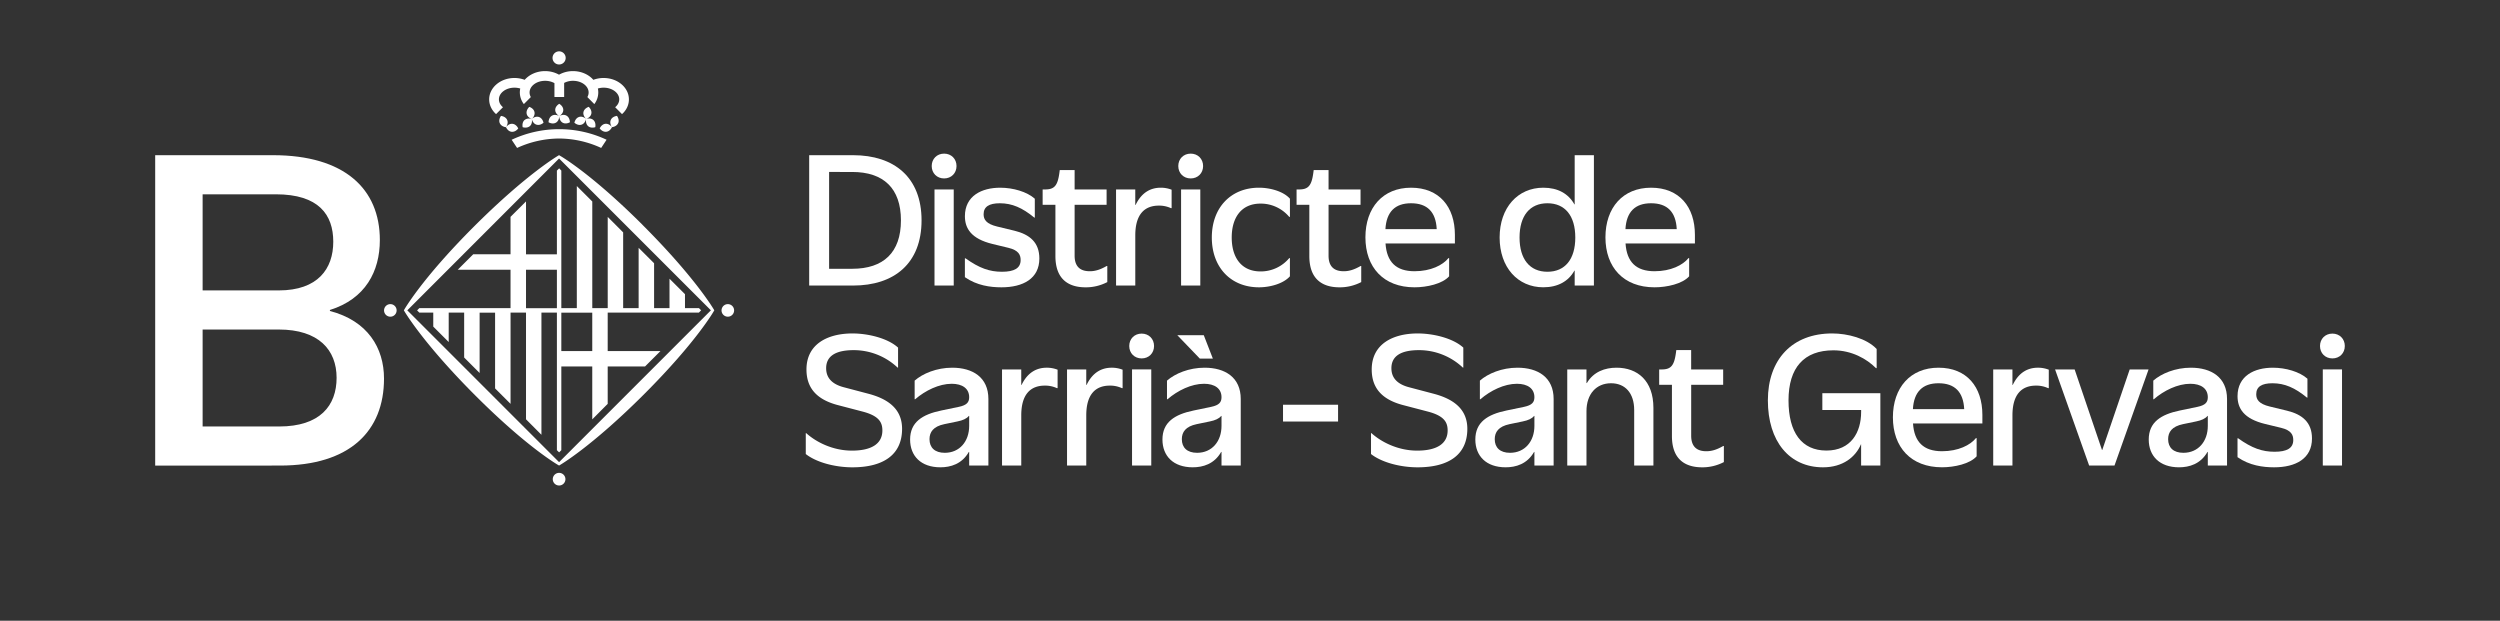 <svg id="Capa_1" data-name="Capa 1" xmlns="http://www.w3.org/2000/svg" viewBox="0 0 4349.55 1080"><rect x="0" y="0" width="4349.55" height="1080" fill="#333333" stroke="none"/><defs><style>.cls-1{fill:#fff;}</style></defs><path class="cls-1" d="M1407.84,270h76.31c71.76,0,119.19,38.62,119.19,113.41s-47.43,113.41-119.19,113.41h-76.31Zm74.79,197.63c54.43,0,84.83-28.27,84.83-84.22s-30.4-84.22-84.83-84.22H1442.5V467.64Z"/><path class="cls-1" d="M1621,288.87c0-12.47,9.12-21.59,21.58-21.59s21.59,9.12,21.59,21.59-9.12,21.58-21.59,21.58S1621,301.33,1621,288.87Zm4.86,40.74h33.45V496.83h-33.45Z"/><path class="cls-1" d="M1678.73,482.24V449.4h1.07c24.17,17.33,42.11,23.41,63.39,23.41s32.54-6.08,32.54-20.37c0-8.81-3.35-17-21.29-21.28l-27.67-6.69c-37.09-9-48-27.06-48-48.34,0-35.58,29.5-49.56,61.42-49.56,22.5,0,46.52,7,60.2,19.15v32.84h-.91c-20.67-17-38.61-24.93-59.9-24.93-18.85,0-28.27,6.08-28.27,19.15,0,9.12,4.56,16.73,23.41,21.29l30.1,7.29c27.06,6.54,43.48,20.68,43.48,48.35,0,35-28.28,50.16-66,50.16C1723.12,499.87,1699.71,496.83,1678.73,482.24Z"/><path class="cls-1" d="M1836.23,445.45V356.36H1814V329.61h4.26c16.11,0,21.89-6.39,24.93-29.19l.61-4.56h25.84v33.75h55.64v26.75h-55.64v88.48c0,20.37,11.25,27.06,26.3,27.06,9.12,0,17.79-2.43,29.49-9.12h1.07v28a80.41,80.41,0,0,1-37.86,9.12C1859,499.87,1836.23,485.89,1836.23,445.45Z"/><path class="cls-1" d="M1941.73,329.61h33.44v26.91h.61c11.1-23.11,27.67-29.95,43.78-29.95a51.7,51.7,0,0,1,18.85,3.49v32.08h-1.21a48.87,48.87,0,0,0-21-4.41c-24.17,0-41,14.29-41,51.84v87.26h-33.44Z"/><path class="cls-1" d="M2050,288.87c0-12.47,9.12-21.59,21.59-21.59s21.59,9.12,21.59,21.59-9.13,21.58-21.59,21.58S2050,301.33,2050,288.87Zm4.87,40.74h33.44V496.83h-33.44Z"/><path class="cls-1" d="M2108.34,413.22c0-52,33.14-86.65,82.09-86.65,18.85,0,42.26,6.08,53.82,19.15v31.62H2243a64.51,64.51,0,0,0-49.86-23.1c-33.45,0-50.17,24.32-50.17,59s16.72,59,50.17,59A64.48,64.48,0,0,0,2243,449.1h1.22v31.62c-11.56,13.07-35,19.15-53.82,19.15C2141.48,499.87,2108.34,465.21,2108.34,413.22Z"/><path class="cls-1" d="M2278,445.45V356.36h-22.2V329.61h4.26c16.12,0,21.89-6.39,24.93-29.19l.61-4.56h25.85v33.75h55.64v26.75h-55.64v88.48c0,20.37,11.24,27.06,26.29,27.06,9.13,0,17.79-2.43,29.5-9.12h1.06v28a80.37,80.37,0,0,1-37.85,9.12C2300.79,499.87,2278,485.89,2278,445.45Z"/><path class="cls-1" d="M2375.58,412.92c0-51.69,30.41-86.35,79.36-86.35,49.25,0,76.32,33.44,76.32,82.09v14.9H2410.55c2.13,32.23,18.39,48.34,50.47,48.34,28.28,0,49.26-10.64,59-22.8h1.21v31.62c-11.55,13.07-38.61,19.15-60.2,19.15C2406.9,499.87,2375.58,464.91,2375.58,412.92Zm124.05-14.29c-1.52-29.95-16.41-45-44.69-45-27.82,0-42.87,15.05-44.54,45Z"/><path class="cls-1" d="M2609.08,413.22c0-52,31.62-86.65,76-86.65,25.39,0,43.64,10.34,54.12,29h.46V270h33.45V496.83h-33.45v-26h-.46c-10.33,18.54-28.73,29-54.12,29C2640.7,499.87,2609.08,465.21,2609.08,413.22Zm131.65,0c0-37.7-17.78-59.59-48.49-59.59s-48.5,21.89-48.5,59.59,17.79,59.59,48.5,59.59S2740.73,450.92,2740.73,413.22Z"/><path class="cls-1" d="M2793.18,412.92c0-51.69,30.4-86.35,79.35-86.35,49.26,0,76.32,33.44,76.32,82.09v14.9H2828.14c2.13,32.23,18.4,48.34,50.47,48.34,28.28,0,49.26-10.64,59-22.8h1.21v31.62c-11.55,13.07-38.61,19.15-60.2,19.15C2824.49,499.87,2793.18,464.91,2793.18,412.92Zm124.05-14.29c-1.52-29.95-16.42-45-44.7-45-27.82,0-42.87,15.05-44.54,45Z"/><path class="cls-1" d="M1401.91,789.93V753.59h.76c17.48,15.81,46.52,30.41,79.51,30.41,34.51,0,53-12.16,53-35.12,0-14.59-6.53-25.54-34.5-32.84l-43-11.25c-39.52-10.33-54.57-32.23-54.57-62,0-44.39,37.09-62.64,80-62.64,27.21,0,61.42,8.21,79.36,24.63v34.82h-.76a111.25,111.25,0,0,0-76.47-30.41c-31.47,0-47.89,10.34-47.89,31.47,0,14.29,7.45,26.91,30.41,33l43.17,11.4c32.84,8.67,58.53,25.54,58.53,61,0,45.61-33.14,67-86.65,67C1451.47,813,1419.54,803.91,1401.91,789.93Z"/><path class="cls-1" d="M1583.42,764.69c0-30.1,21.13-43.63,54.12-50.47l30.71-6.39c13.68-2.88,17.94-7.9,17.94-16.72,0-15.2-11.86-23.41-30.41-23.41-22,0-45.91,11.71-63.54,26.91h-.92V662.23c14-12.32,38.31-22.5,65.37-22.5,35.58,0,62.94,16.72,62.94,54.42V810h-33.44V786.28h-.61c-12,21.13-31.77,26.75-49.56,26.75C1602.27,813,1583.42,793.27,1583.42,764.69ZM1686.19,741V723.64h-.61c-3.5,4.57-10.49,7.76-19.77,9.58l-22.8,4.71c-19.15,4-25.84,13.69-25.84,26.15,0,14.6,9.12,23.72,26.6,23.72C1669.46,787.8,1686.19,768,1686.19,741Z"/><path class="cls-1" d="M1743.34,642.77h33.45v26.91h.6c11.1-23.11,27.67-29.95,43.79-29.95a51.7,51.7,0,0,1,18.85,3.49V675.3h-1.22a48.8,48.8,0,0,0-21-4.41c-24.17,0-41,14.29-41,51.84V810h-33.45Z"/><path class="cls-1" d="M1856.44,642.77h33.45v26.91h.61c11.09-23.11,27.66-29.95,43.78-29.95a51.7,51.7,0,0,1,18.85,3.49V675.3h-1.22a48.79,48.79,0,0,0-21-4.41c-24.18,0-41,14.29-41,51.84V810h-33.45Z"/><path class="cls-1" d="M1964.68,602c0-12.47,9.12-21.59,21.59-21.59s21.58,9.12,21.58,21.59-9.12,21.58-21.58,21.58S1964.68,614.49,1964.68,602Zm4.86,40.74H2003V810h-33.45Z"/><path class="cls-1" d="M2022.45,764.69c0-30.1,21.13-43.63,54.12-50.47l30.7-6.39c13.69-2.88,17.94-7.9,17.94-16.72,0-15.2-11.85-23.41-30.4-23.41-22,0-45.91,11.71-63.55,26.91h-.91V662.23c14-12.32,38.31-22.5,65.37-22.5,35.57,0,62.94,16.72,62.94,54.42V810h-33.45V786.28h-.6c-12,21.13-31.78,26.75-49.56,26.75C2041.3,813,2022.45,793.27,2022.45,764.69Zm25.84-181.52h46.06l15.81,40.75h-22.65ZM2125.21,741V723.64h-.6c-3.5,4.57-10.49,7.76-19.77,9.58l-22.8,4.71c-19.16,4-25.85,13.69-25.85,26.15,0,14.6,9.13,23.72,26.61,23.72C2108.49,787.8,2125.21,768,2125.21,741Z"/><path class="cls-1" d="M2232.23,704.19H2328v29.18h-95.78Z"/><path class="cls-1" d="M2385.31,789.93V753.59h.76c17.49,15.81,46.52,30.41,79.51,30.41,34.51,0,53.06-12.16,53.06-35.12,0-14.59-6.54-25.54-34.51-32.84l-43-11.25c-39.53-10.33-54.58-32.23-54.58-62,0-44.39,37.09-62.64,80-62.64,27.22,0,61.42,8.21,79.36,24.63v34.82h-.76a111.23,111.23,0,0,0-76.47-30.41c-31.47,0-47.89,10.34-47.89,31.47,0,14.29,7.45,26.91,30.41,33l43.17,11.4c32.84,8.67,58.53,25.54,58.53,61,0,45.61-33.14,67-86.65,67C2434.87,813,2403,803.91,2385.31,789.93Z"/><path class="cls-1" d="M2566.82,764.69c0-30.1,21.13-43.63,54.12-50.47l30.71-6.39c13.68-2.88,17.94-7.9,17.94-16.72,0-15.2-11.86-23.41-30.4-23.41-22.05,0-45.92,11.71-63.55,26.91h-.91V662.23c14-12.32,38.31-22.5,65.37-22.5,35.57,0,62.93,16.72,62.93,54.42V810h-33.44V786.28H2669c-12,21.13-31.77,26.75-49.56,26.75C2585.67,813,2566.82,793.27,2566.82,764.69ZM2669.59,741V723.64H2669c-3.5,4.57-10.49,7.76-19.76,9.58l-22.8,4.71c-19.16,4-25.85,13.69-25.85,26.15,0,14.6,9.12,23.72,26.61,23.72C2652.87,787.8,2669.59,768,2669.59,741Z"/><path class="cls-1" d="M2726.74,642.77h33.45v23.71h.61c11.7-19.76,31.47-26.75,51.69-26.75,36.18,0,64.15,22.34,64.15,69.93V810h-33.45V713.46c0-29.49-15.65-46.67-40.28-46.67-25.69,0-42.72,18.85-42.72,48.49V810h-33.45Z"/><path class="cls-1" d="M2908.86,758.61V669.52h-22.19V642.77h4.25c16.12,0,21.89-6.39,24.94-29.19l.6-4.56h25.85v33.75H2998v26.75h-55.64V758c0,20.37,11.25,27.06,26.3,27.06,9.12,0,17.78-2.43,29.49-9.12h1.06v28a80.34,80.34,0,0,1-37.85,9.12C2931.67,813,2908.86,799.05,2908.86,758.61Z"/><path class="cls-1" d="M3075.78,696.58c0-71.14,42.26-116.45,111.89-116.45,26.6,0,59.89,8.52,77.38,27.06v33.3h-1.22c-15.81-16-42-31-74-31-50.92,0-78.14,29.8-78.14,87.11,0,55.95,23,87.27,66,87.27,42.72,0,60.36-31.63,60.36-67.2v-3.34h-67.5V684.12h100.94V810H3238V773.05h-.31c-9.27,22-31.32,40-66,40C3113,813,3075.78,767.73,3075.78,696.58Z"/><path class="cls-1" d="M3293.31,726.08c0-51.69,30.41-86.35,79.36-86.35,49.26,0,76.32,33.44,76.32,82.09v14.9H3328.28c2.13,32.23,18.39,48.34,50.47,48.34,28.28,0,49.26-10.64,59-22.8H3439v31.62C3427.4,807,3400.34,813,3378.75,813,3324.63,813,3293.31,778.07,3293.31,726.08Zm124.05-14.29c-1.52-29.95-16.41-45-44.69-45-27.82,0-42.87,15.05-44.54,45Z"/><path class="cls-1" d="M3467.83,642.77h33.45v26.91h.6c11.1-23.11,27.67-29.95,43.79-29.95a51.74,51.74,0,0,1,18.85,3.49V675.3h-1.22a48.8,48.8,0,0,0-21-4.41c-24.17,0-41,14.29-41,51.84V810h-33.45Z"/><path class="cls-1" d="M3575.46,642.77h34.05l47.59,140.16h.45l47.74-140.16h32.83L3678.83,810h-44.08Z"/><path class="cls-1" d="M3738.42,764.69c0-30.1,21.13-43.63,54.12-50.47l30.71-6.39c13.68-2.88,17.94-7.9,17.94-16.72,0-15.2-11.86-23.41-30.4-23.41-22.05,0-45.92,11.71-63.55,26.91h-.91V662.23c14-12.32,38.31-22.5,65.37-22.5,35.57,0,62.94,16.72,62.94,54.42V810h-33.45V786.28h-.61c-12,21.13-31.77,26.75-49.56,26.75C3757.27,813,3738.42,793.27,3738.42,764.69ZM3841.19,741V723.64h-.61c-3.49,4.57-10.49,7.76-19.76,9.58l-22.8,4.71c-19.16,4-25.85,13.69-25.85,26.15,0,14.6,9.12,23.72,26.61,23.72C3824.47,787.8,3841.19,768,3841.19,741Z"/><path class="cls-1" d="M3892.87,795.4V762.56h1.07c24.17,17.33,42.11,23.41,63.39,23.41s32.53-6.08,32.53-20.37c0-8.81-3.34-17-21.28-21.28l-27.67-6.69c-37.09-9-48-27.06-48-48.34,0-35.58,29.5-49.56,61.42-49.56,22.5,0,46.52,7,60.2,19.15v32.84h-.91c-20.68-17-38.61-24.93-59.9-24.93-18.85,0-28.27,6.08-28.27,19.15,0,9.12,4.56,16.73,23.41,21.29l30.1,7.29c27.06,6.54,43.48,20.68,43.48,48.35,0,35-28.28,50.16-66,50.16C3937.26,813,3913.85,810,3892.87,795.4Z"/><path class="cls-1" d="M4036.38,602c0-12.47,9.12-21.59,21.58-21.59s21.59,9.12,21.59,21.59-9.12,21.58-21.59,21.58S4036.38,614.49,4036.38,602Zm4.86,40.74h33.45V810h-33.45Z"/><path class="cls-1" d="M270,270H474.87c124.5,0,186,58.64,186,147.67,0,54.66-25.33,102.43-86.86,121.62v1.8c65.51,17,94.1,64.07,94.1,117.63,0,91.21-59.36,151.29-181,151.29H270ZM485,505.26c68,0,94.83-37.64,94.83-84.69s-25.34-82.52-99.9-82.52H352.53V505.26ZM485.72,742c70.94,0,99.9-36.19,99.9-84.69s-31.13-84-100.62-84H352.53V742Z"/><g id="Rodo"><path class="cls-1" d="M1007.33,203.55c-4,1.3-6.84,5.09-8,10,3.87,3.23,8.3,4.67,12.42,3.32,4-1.24,6.76-5.06,8-9.9h0c-.85,4.86.19,9.48,3.33,12.35s7.79,3.37,12.6,2c.91-5-.14-9.59-3.3-12.49s-7.74-3.29-12.57-1.88c4.81-1.8,8.11-5,9-9.08s-.89-8.41-4.54-12c-4.75,1.72-8.2,4.9-9.11,9s1,8.44,4.57,12c-3.81-3.29-8.31-4.67-12.33-3.35m68.11,10.75c1.75-3.91.8-8.47-2.06-12.66-5,.73-9,3.1-10.73,7s-.85,8.41,2,12.66c5-.68,9-3.12,10.74-7m-10.74,7c-3.06-4-7.22-6.33-11.44-5.88s-7.68,3.52-9.92,8.07c3.12,4,7.17,6.16,11.37,5.8s7.79-3.46,10-8m-92,582.81L708.63,539.93,972.69,275.77,1236.85,539.9Zm145.56-412.48C1026.5,299.9,973.19,270.23,973,270.18l-.35-.17-.41.17c0,.05-54.89,31.33-147.84,124.18-91.75,91.82-121.53,145.15-121.53,145.15l-.24.42.24.39s31.37,55,124.26,147.93C918.92,780,972.25,809.71,972.25,809.71l.44.28.46-.28s54.94-31.33,147.8-124.19c91.76-91.85,121.57-145.14,121.6-145.26l.21-.36-.21-.37c0-.08-31.38-54.95-124.3-147.9M679.14,529.13A10.93,10.93,0,1,0,690.05,540a10.93,10.93,0,0,0-10.91-10.88M972.74,822.7a11,11,0,1,0,11,11,11,11,0,0,0-11-11m293.55-293.57A10.93,10.93,0,1,0,1277.22,540a10.93,10.93,0,0,0-10.93-10.88M875.08,186.54c-4.39-3.63-7.05-8.44-7.05-13.64,0-11.25,12.1-20.36,27.07-20.36A35.19,35.19,0,0,1,905.16,154a32.1,32.1,0,0,0-.74,6.95,33.4,33.4,0,0,0,7,20.16l12.13-12.23a16,16,0,0,1-2.17-7.93c0-11.28,12.1-20.34,27-20.34a33.4,33.4,0,0,1,16.24,4v24.16h16.9V144.27a32.79,32.79,0,0,1,15.57-3.66c14.89,0,27,9.06,27,20.34a15.52,15.52,0,0,1-2.19,7.93L1034,181.11a33.34,33.34,0,0,0,6.9-20.16,34.07,34.07,0,0,0-.71-6.95,35.09,35.09,0,0,1,10.09-1.46c14.94,0,27.08,9.11,27.08,20.36,0,5.2-2.67,10-7.1,13.64l11.92,12c7.5-6.66,12-15.69,12-25.59,0-20.59-19.66-37.26-44-37.26a51,51,0,0,0-17.88,3.2c-7.9-9.16-20.87-15.18-35.38-15.18a49.37,49.37,0,0,0-24.32,6.24,49.44,49.44,0,0,0-24.33-6.24c-14.51,0-27.37,6-35.42,15.18a50.57,50.57,0,0,0-17.84-3.2c-24.26,0-43.94,16.67-43.94,37.26,0,9.9,4.54,18.93,12,25.59Zm15.16,42.75c4.21.36,8.32-1.78,11.41-5.8-2.18-4.55-5.72-7.62-10-8.07s-8.26,1.86-11.32,5.88c2.16,4.53,5.69,7.59,9.88,8m70-28c-3.71,2.19-5.63,6.41-5.84,11.44,4.45,2.39,9.12,2.79,12.83.68S972.9,207,973,202h0c.15,5,2.15,9.28,5.79,11.39s8.33,1.71,12.76-.68c-.18-5-2.12-9.25-5.85-11.44s-8.25-1.75-12.7.7c4.27-2.67,7-6.47,7-10.71s-2.71-8-7-10.69c-4.31,2.67-7,6.47-7,10.69s2.69,8,7,10.71c-4.49-2.45-9.11-2.81-12.74-.7m12.57-89.07a11.43,11.43,0,1,0-11.51-11.42,11.41,11.41,0,0,0,11.51,11.42m-90.47,96.46c-1.75-3.9-5.75-6.27-10.73-7-2.87,4.19-3.85,8.75-2.08,12.66s5.79,6.32,10.8,7c2.75-4.25,3.75-8.8,2-12.66m30.23.17c-3.16,2.9-4.11,7.46-3.26,12.49,4.8,1.35,9.5.79,12.65-2s4.19-7.49,3.24-12.35c1.28,4.84,4,8.66,8.14,9.9s8.49-.09,12.27-3.32c-1.15-4.87-3.92-8.66-8-10s-8.41.06-12.2,3.27c3.57-3.46,5.37-7.77,4.48-11.9s-4.27-7.31-9-9c-3.63,3.55-5.4,7.85-4.6,12s4.36,7.28,9,9.08c-4.79-1.44-9.4-.9-12.63,1.88M972.69,241a176.14,176.14,0,0,1,73.24,16.39l9.41-14.28a194.56,194.56,0,0,0-165.16.05l9.46,14.23A176.37,176.37,0,0,1,972.69,241m3.92,302.93h53.81V610.8H976.61Zm-7.71-7.76H915.16V469.31H968.9Zm0-93.73H915.16v-92l-26.93,26.85V442.4H823.31l-26.95,26.91h91.87v66.82H729.51L725.68,540l3.82,3.88h24.3v24.36l26.86,26.85V543.89h26.89V622l26.9,26.94v-105h26.92V675.76l26.9,26.86V543.89h26.89V729.5L942,756.42V543.89H968.9V783.25l3.84,3.79,3.87-3.79V637.63h53.81v92l26.86-27v-65h64.94l26.86-26.83h-91.8V543.89H1215.9l3.95-4-3.78-3.77h-24.33V511.8l-26.92-26.88v51.21H1138V458l-26.9-26.85v105h-26.92V404.29l-26.86-26.91V536.13h-26.86V350.53l-26.9-26.86V536.13H976.61V296.75l-3.77-3.88-3.94,3.94Z"/></g></svg>